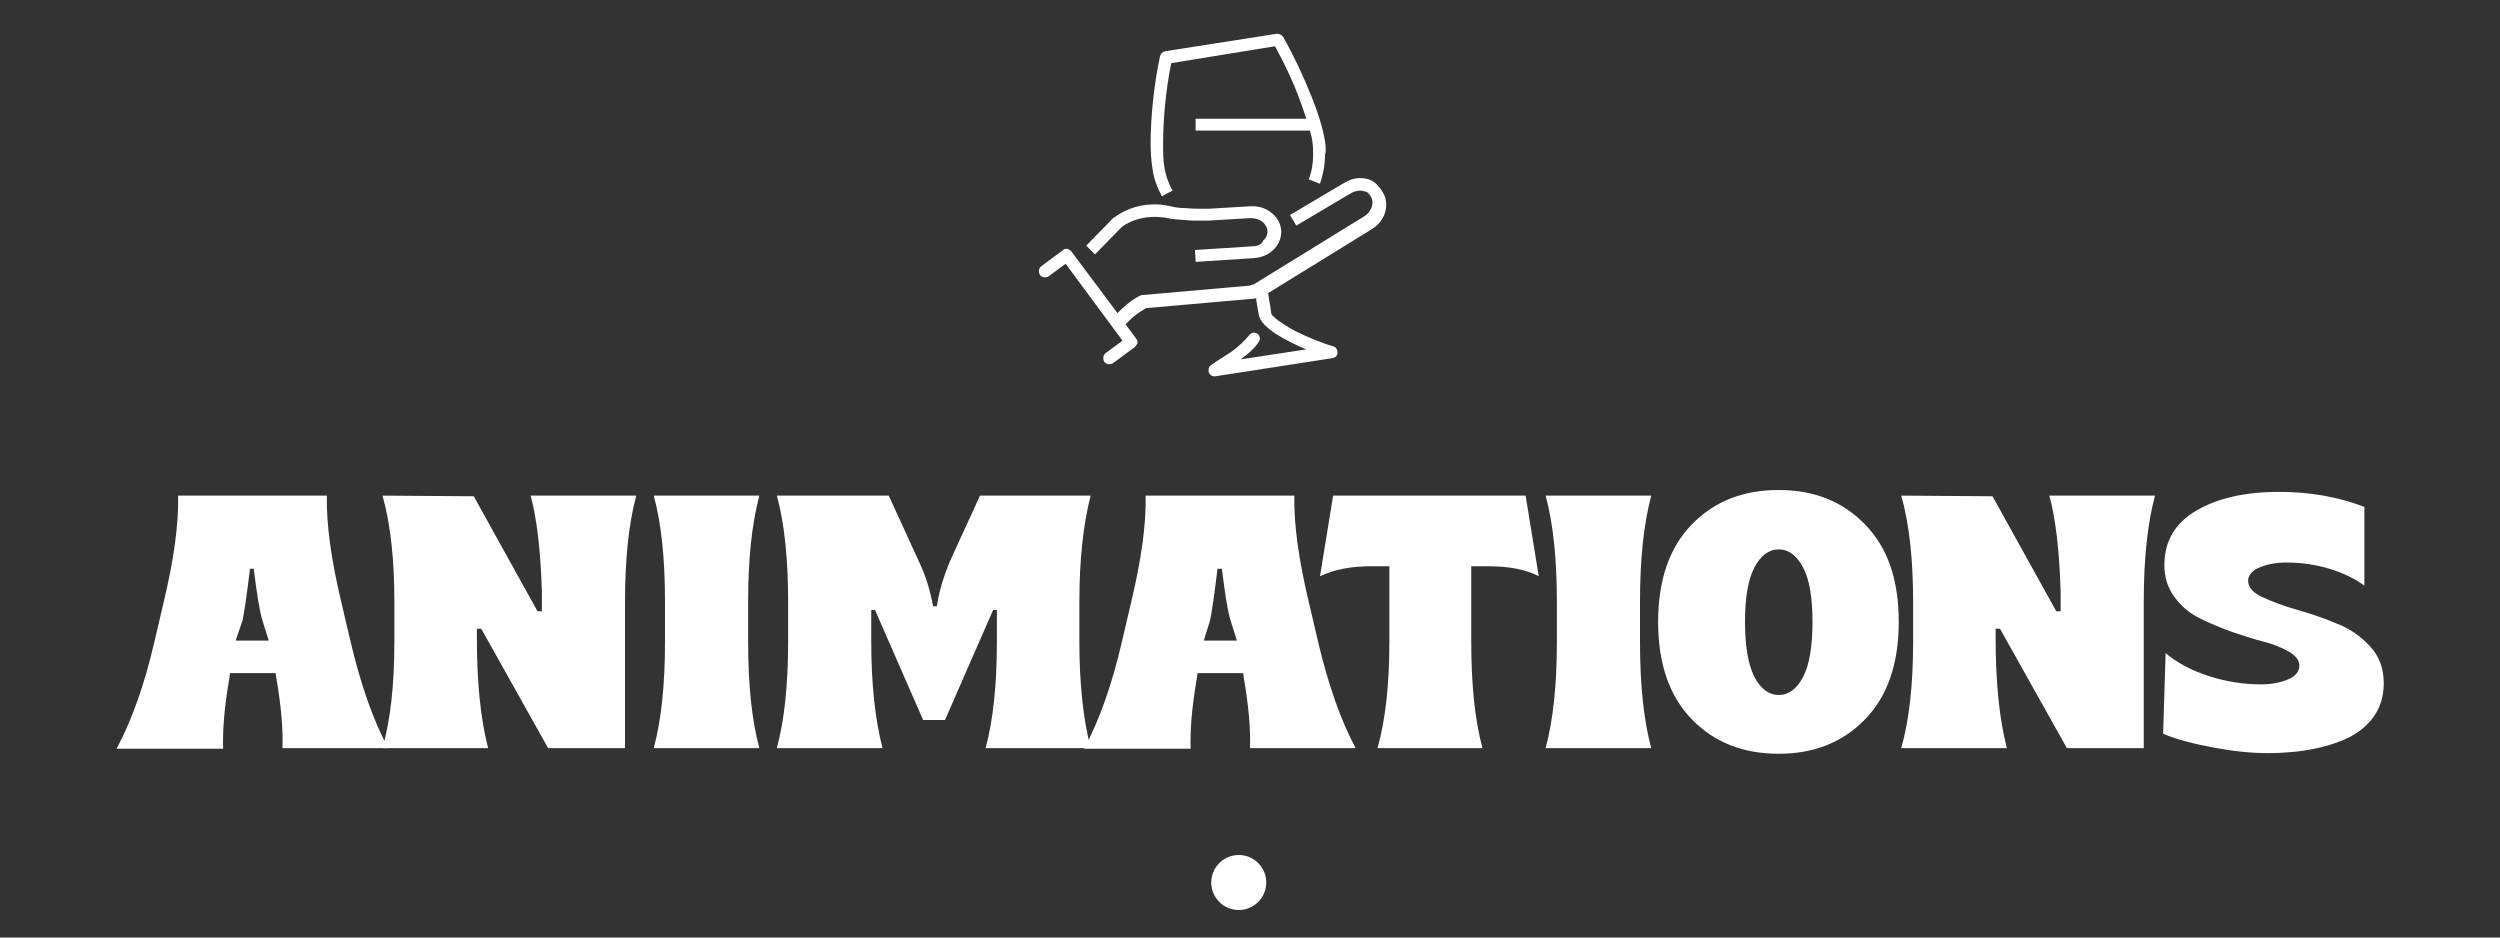<?xml version="1.0" encoding="utf-8"?>
<!-- Generator: Adobe Illustrator 28.0.0, SVG Export Plug-In . SVG Version: 6.00 Build 0)  -->
<svg version="1.1" id="Calque_1" xmlns="http://www.w3.org/2000/svg" xmlns:xlink="http://www.w3.org/1999/xlink" x="0px" y="0px"
	 width="400px" height="150px" viewBox="0 0 400 150" style="enable-background:new 0 0 400 150;" xml:space="preserve">
<rect x="0" y="0" width="400" height="150" fill="#333333" stroke="none"/>
<style type="text/css">
	.st0{fill:#FFFFFF;}
</style>
<g>
	<g>
		<path class="st0" d="M18.7,119.7c2.4-4.5,4.4-10.1,6-17l1.5-6.4c1.6-6.7,2.4-12.4,2.3-17h23.8c-0.1,4.6,0.7,10.3,2.3,17l1.5,6.4
			c1.6,6.8,3.6,12.5,6,17H45.2c0.1-3-0.2-6.7-1-11.3l-0.1-0.7h-7.3l-0.1,0.8c-0.8,4.6-1.1,8.3-1,11.3H18.7z M37.7,102.5H43l-1-3.2
			c-0.5-1.6-0.9-4.3-1.4-8.3H40c-0.5,4.1-0.9,6.9-1.2,8.3L37.7,102.5z"/>
		<path class="st0" d="M61.2,119.7c1.3-4.6,1.9-10.3,1.9-17v-6.4c0-6.7-0.6-12.4-1.9-17l14.6,0.1L86,97.8h0.7v-3.2
			c-0.2-6.5-0.8-11.6-1.8-15.3h16.9c-1.2,4.5-1.8,10.1-1.8,17v23.4H87.7L77,100.6h-0.7v1.5c0,7.1,0.6,13,1.8,17.6H61.2z"/>
		<path class="st0" d="M104.6,119.7c1.2-4.5,1.8-10.1,1.8-17v-6.4c0-6.9-0.6-12.6-1.8-17h16.9c-1.2,4.5-1.8,10.1-1.8,17v6.4
			c0,6.9,0.6,12.6,1.8,17H104.6z"/>
		<path class="st0" d="M124.3,119.7c1.2-4.5,1.8-10.1,1.8-17v-6.4c0-6.9-0.6-12.6-1.8-17h17.9l4.9,10.7c1,2.1,1.7,4.4,2.2,7h0.6
			c0.3-2.2,1-4.5,2-7l4.9-10.7h17.7c-1.2,4.7-1.8,10.4-1.8,17v6.4c0,6.6,0.6,12.3,1.8,17h-16.8c1.2-4.5,1.8-10.1,1.8-17v-5.1h-0.6
			l-7.7,17.6h-3.5l-7.7-17.6h-0.6v5.1c0,6.6,0.6,12.3,1.8,17H124.3z"/>
		<path class="st0" d="M173.5,119.7c2.4-4.5,4.4-10.1,6-17l1.5-6.4c1.6-6.7,2.4-12.4,2.3-17h23.8c-0.1,4.6,0.7,10.3,2.3,17l1.5,6.4
			c1.6,6.8,3.6,12.5,6,17h-16.9c0.1-3-0.2-6.7-1-11.3l-0.1-0.7h-7.3l-0.1,0.8c-0.8,4.6-1.1,8.3-1,11.3H173.5z M192.6,102.5h5.3
			l-1-3.2c-0.5-1.6-0.9-4.3-1.4-8.3h-0.7c-0.5,4.1-0.9,6.9-1.2,8.3L192.6,102.5z"/>
		<path class="st0" d="M220.4,119.7c1.3-4.6,1.9-10.3,1.9-17V90.6h-2.9c-3.2,0-5.9,0.5-8.2,1.6l2.1-12.9h30.8l2.1,12.9
			c-2.1-1.1-4.8-1.6-8.1-1.6h-2.7v12.1c0,6.9,0.6,12.6,1.8,17H220.4z"/>
		<path class="st0" d="M247.3,119.7c1.2-4.5,1.8-10.1,1.8-17v-6.4c0-6.9-0.6-12.6-1.8-17h16.9c-1.2,4.5-1.8,10.1-1.8,17v6.4
			c0,6.9,0.6,12.6,1.8,17H247.3z"/>
		<path class="st0" d="M284.6,120.6c-5.7,0-10.3-1.8-13.9-5.5s-5.4-8.9-5.4-15.6c0-6.7,1.8-11.9,5.4-15.6s8.2-5.5,13.9-5.5
			c5.6,0,10.2,1.8,13.8,5.5s5.4,8.8,5.4,15.6c0,6.7-1.8,11.9-5.4,15.6S290.2,120.6,284.6,120.6z M280.7,108.3c1,1.9,2.3,2.9,3.9,2.9
			c1.6,0,2.9-1,3.9-2.9c1-1.9,1.5-4.9,1.5-8.8c0-3.9-0.5-6.8-1.5-8.7c-1-1.9-2.3-2.9-3.9-2.9c-1.6,0-2.9,1-3.9,2.9
			c-1,1.9-1.5,4.8-1.5,8.7C279.2,103.4,279.7,106.3,280.7,108.3z"/>
		<path class="st0" d="M304.2,119.7c1.3-4.6,1.9-10.3,1.9-17v-6.4c0-6.7-0.6-12.4-1.9-17l14.6,0.1L329,97.8h0.7v-3.2
			c-0.2-6.5-0.8-11.6-1.8-15.3h16.9c-1.2,4.5-1.8,10.1-1.8,17v23.4h-12.3L320,100.6h-0.7v1.5c0,7.1,0.6,13,1.8,17.6H304.2z"/>
		<path class="st0" d="M362.8,120.5c-2.6,0-5.5-0.3-8.7-0.9c-3.2-0.6-5.9-1.3-8-2.2l0.4-12.9c1.9,1.6,4.2,2.8,7,3.7
			c2.8,0.9,5.6,1.3,8.3,1.3c1.7,0,3.1-0.3,4.3-0.8c1.2-0.5,1.8-1.3,1.8-2.2c0-0.8-0.5-1.5-1.6-2.2c-1.1-0.6-2.4-1.2-4-1.6
			c-1.6-0.4-3.4-1-5.2-1.6c-1.9-0.7-3.6-1.4-5.2-2.2c-1.6-0.8-2.9-1.9-4-3.4c-1.1-1.5-1.6-3.2-1.6-5.1c0-3.8,1.7-6.7,5.1-8.7
			c3.4-2,7.8-3,13.3-3c4.9,0,9.4,0.8,13.6,2.4v12.6c-1.5-1.1-3.3-2-5.6-2.7c-2.3-0.7-4.6-1-6.9-1c-1.7,0-3.1,0.3-4.3,0.8
			c-1.2,0.5-1.8,1.3-1.8,2.1c0,1,0.7,1.9,2.2,2.6c1.5,0.7,3.3,1.4,5.4,2c2.1,0.6,4.3,1.3,6.4,2.2c2.2,0.8,4,2.1,5.5,3.7
			c1.5,1.6,2.2,3.6,2.2,5.9c0,3.7-1.7,6.5-5.2,8.5C372.9,119.5,368.4,120.5,362.8,120.5z"/>
	</g>
	<circle class="st0" cx="198.2" cy="141.2" r="4.4"/>
	<path class="st0" d="M212,22.6c-0.3-1.9-1.1-4.6-2.3-7.5c-1.2-3-2.7-6.2-4.4-9.2c-0.2-0.3-0.6-0.5-1-0.5l-17.9,2.8
		c-0.4,0.1-0.7,0.4-0.8,0.8c-1,4.7-1.5,9.9-1.5,13.8c0,1.6,0.1,3,0.3,4.2c0.2,1.6,0.8,3.1,1.5,4.4l1.7-0.9c-0.6-1.1-1.1-2.4-1.3-3.8
		c-0.2-1-0.2-2.3-0.2-3.9c0-3.6,0.4-8.3,1.3-12.7L204,7.4c1.5,2.7,2.9,5.7,3.9,8.4c0.4,1.1,0.8,2.2,1.1,3.2h-17.7v1.9h18.3
		c0.2,0.8,0.4,1.5,0.4,2c0.1,0.6,0.1,1.2,0.1,1.8c0,1.4-0.2,2.7-0.7,4l1.8,0.7l0,0c0.5-1.5,0.8-3,0.8-4.6
		C212.2,24,212.1,23.3,212,22.6z M219.5,28.9c-0.6-0.3-1.2-0.4-1.9-0.4c-0.9,0-1.8,0.3-2.6,0.8l0,0l-8.6,5.1l1,1.7l0,0l8.6-5.1l0,0
		c0.5-0.3,1.1-0.5,1.6-0.5c0.4,0,0.7,0.1,1,0.2c0.3,0.1,0.5,0.4,0.7,0.7c0.2,0.3,0.3,0.7,0.3,1c0,0.8-0.5,1.7-1.3,2.2l-17.7,10.9
		l-0.7,0.2l-17,1.5l-0.2,0c-0.1,0-1.8,0.7-3.9,2.9l-7.4-9.9c-0.2-0.2-0.4-0.3-0.6-0.4c-0.3,0-0.5,0-0.7,0.2l-3.5,2.6
		c-0.4,0.3-0.5,0.9-0.2,1.4c0.3,0.4,0.9,0.5,1.4,0.2l0,0l2.7-2l9.1,12.3l-2.7,2c-0.4,0.3-0.5,0.9-0.2,1.4c0.3,0.4,0.9,0.5,1.4,0.2
		l3.5-2.6c0.2-0.2,0.3-0.4,0.4-0.6c0-0.3,0-0.5-0.2-0.7l-1.7-2.3c0.9-1,1.7-1.6,2.3-2c0.4-0.2,0.6-0.4,0.8-0.5
		c0.1,0,0.1-0.1,0.2-0.1l17-1.5l0.2,0l0.4-0.1c0,0.1,0,0.2,0,0.3c0.1,0.8,0.3,1.7,0.4,2.3c0.1,0.5,0.3,0.9,0.6,1.3
		c0.5,0.6,1.2,1.2,2.1,1.8c1.4,0.9,3.2,1.8,4.9,2.5l-10.5,1.6c1.1-0.8,2.2-1.7,2.9-2.8c0.3-0.4,0.2-1-0.2-1.3
		c-0.4-0.3-1-0.2-1.3,0.2l0,0c-0.7,0.9-1.8,1.9-2.9,2.7c-1.2,0.8-2.4,1.5-3.2,2.1c-0.4,0.2-0.5,0.7-0.4,1.2c0.2,0.4,0.6,0.7,1.1,0.6
		l18.7-2.9c0.5-0.1,0.8-0.4,0.8-0.9c0-0.5-0.3-0.9-0.7-1c-1.5-0.4-4-1.4-6.2-2.5c-1.1-0.6-2-1.2-2.7-1.7c-0.3-0.3-0.6-0.5-0.8-0.7
		c-0.2-0.2-0.2-0.4-0.2-0.4c-0.1-0.9-0.4-2.4-0.5-3.2l16.7-10.3c1.4-0.9,2.2-2.3,2.2-3.9c0-0.7-0.2-1.4-0.6-2
		C220.6,29.7,220,29.2,219.5,28.9z M200.5,39.4l-9.3,0.6l0.1,1.9l9.3-0.6c1.2-0.1,2.3-0.5,3.1-1.3c0.8-0.7,1.3-1.8,1.3-2.9l0-0.2
		c-0.1-1.1-0.6-2.1-1.5-2.8c-0.8-0.7-1.9-1.1-3.1-1.1c-0.1,0-0.2,0-0.3,0l-6.7,0.4c0,0-0.1,0-0.3,0c-0.2,0-0.5,0-0.8,0
		c-0.7,0-1.6,0-2.5-0.1c-0.9,0-1.8-0.1-2.5-0.3c-0.2,0-1.1-0.3-2.5-0.3c-1.8,0-4.3,0.4-6.5,2.1l-0.1,0l-4.4,4.5l1.4,1.4l0,0l4.3-4.4
		c1.8-1.3,3.8-1.6,5.3-1.6c0.6,0,1.2,0.1,1.5,0.1c0.2,0,0.3,0.1,0.4,0.1l0.1,0l0,0h0l0,0l0,0c0.8,0.2,1.8,0.2,2.7,0.3
		c1,0.1,1.9,0.1,2.6,0.1c0.7,0,1.2,0,1.2,0l0,0l6.7-0.4l0.2,0c0.7,0,1.4,0.3,1.8,0.6c0.5,0.4,0.7,0.9,0.8,1.4l0,0.1
		c0,0.5-0.2,1.1-0.7,1.5C201.9,39.1,201.2,39.4,200.5,39.4z"/>
</g>
</svg>
